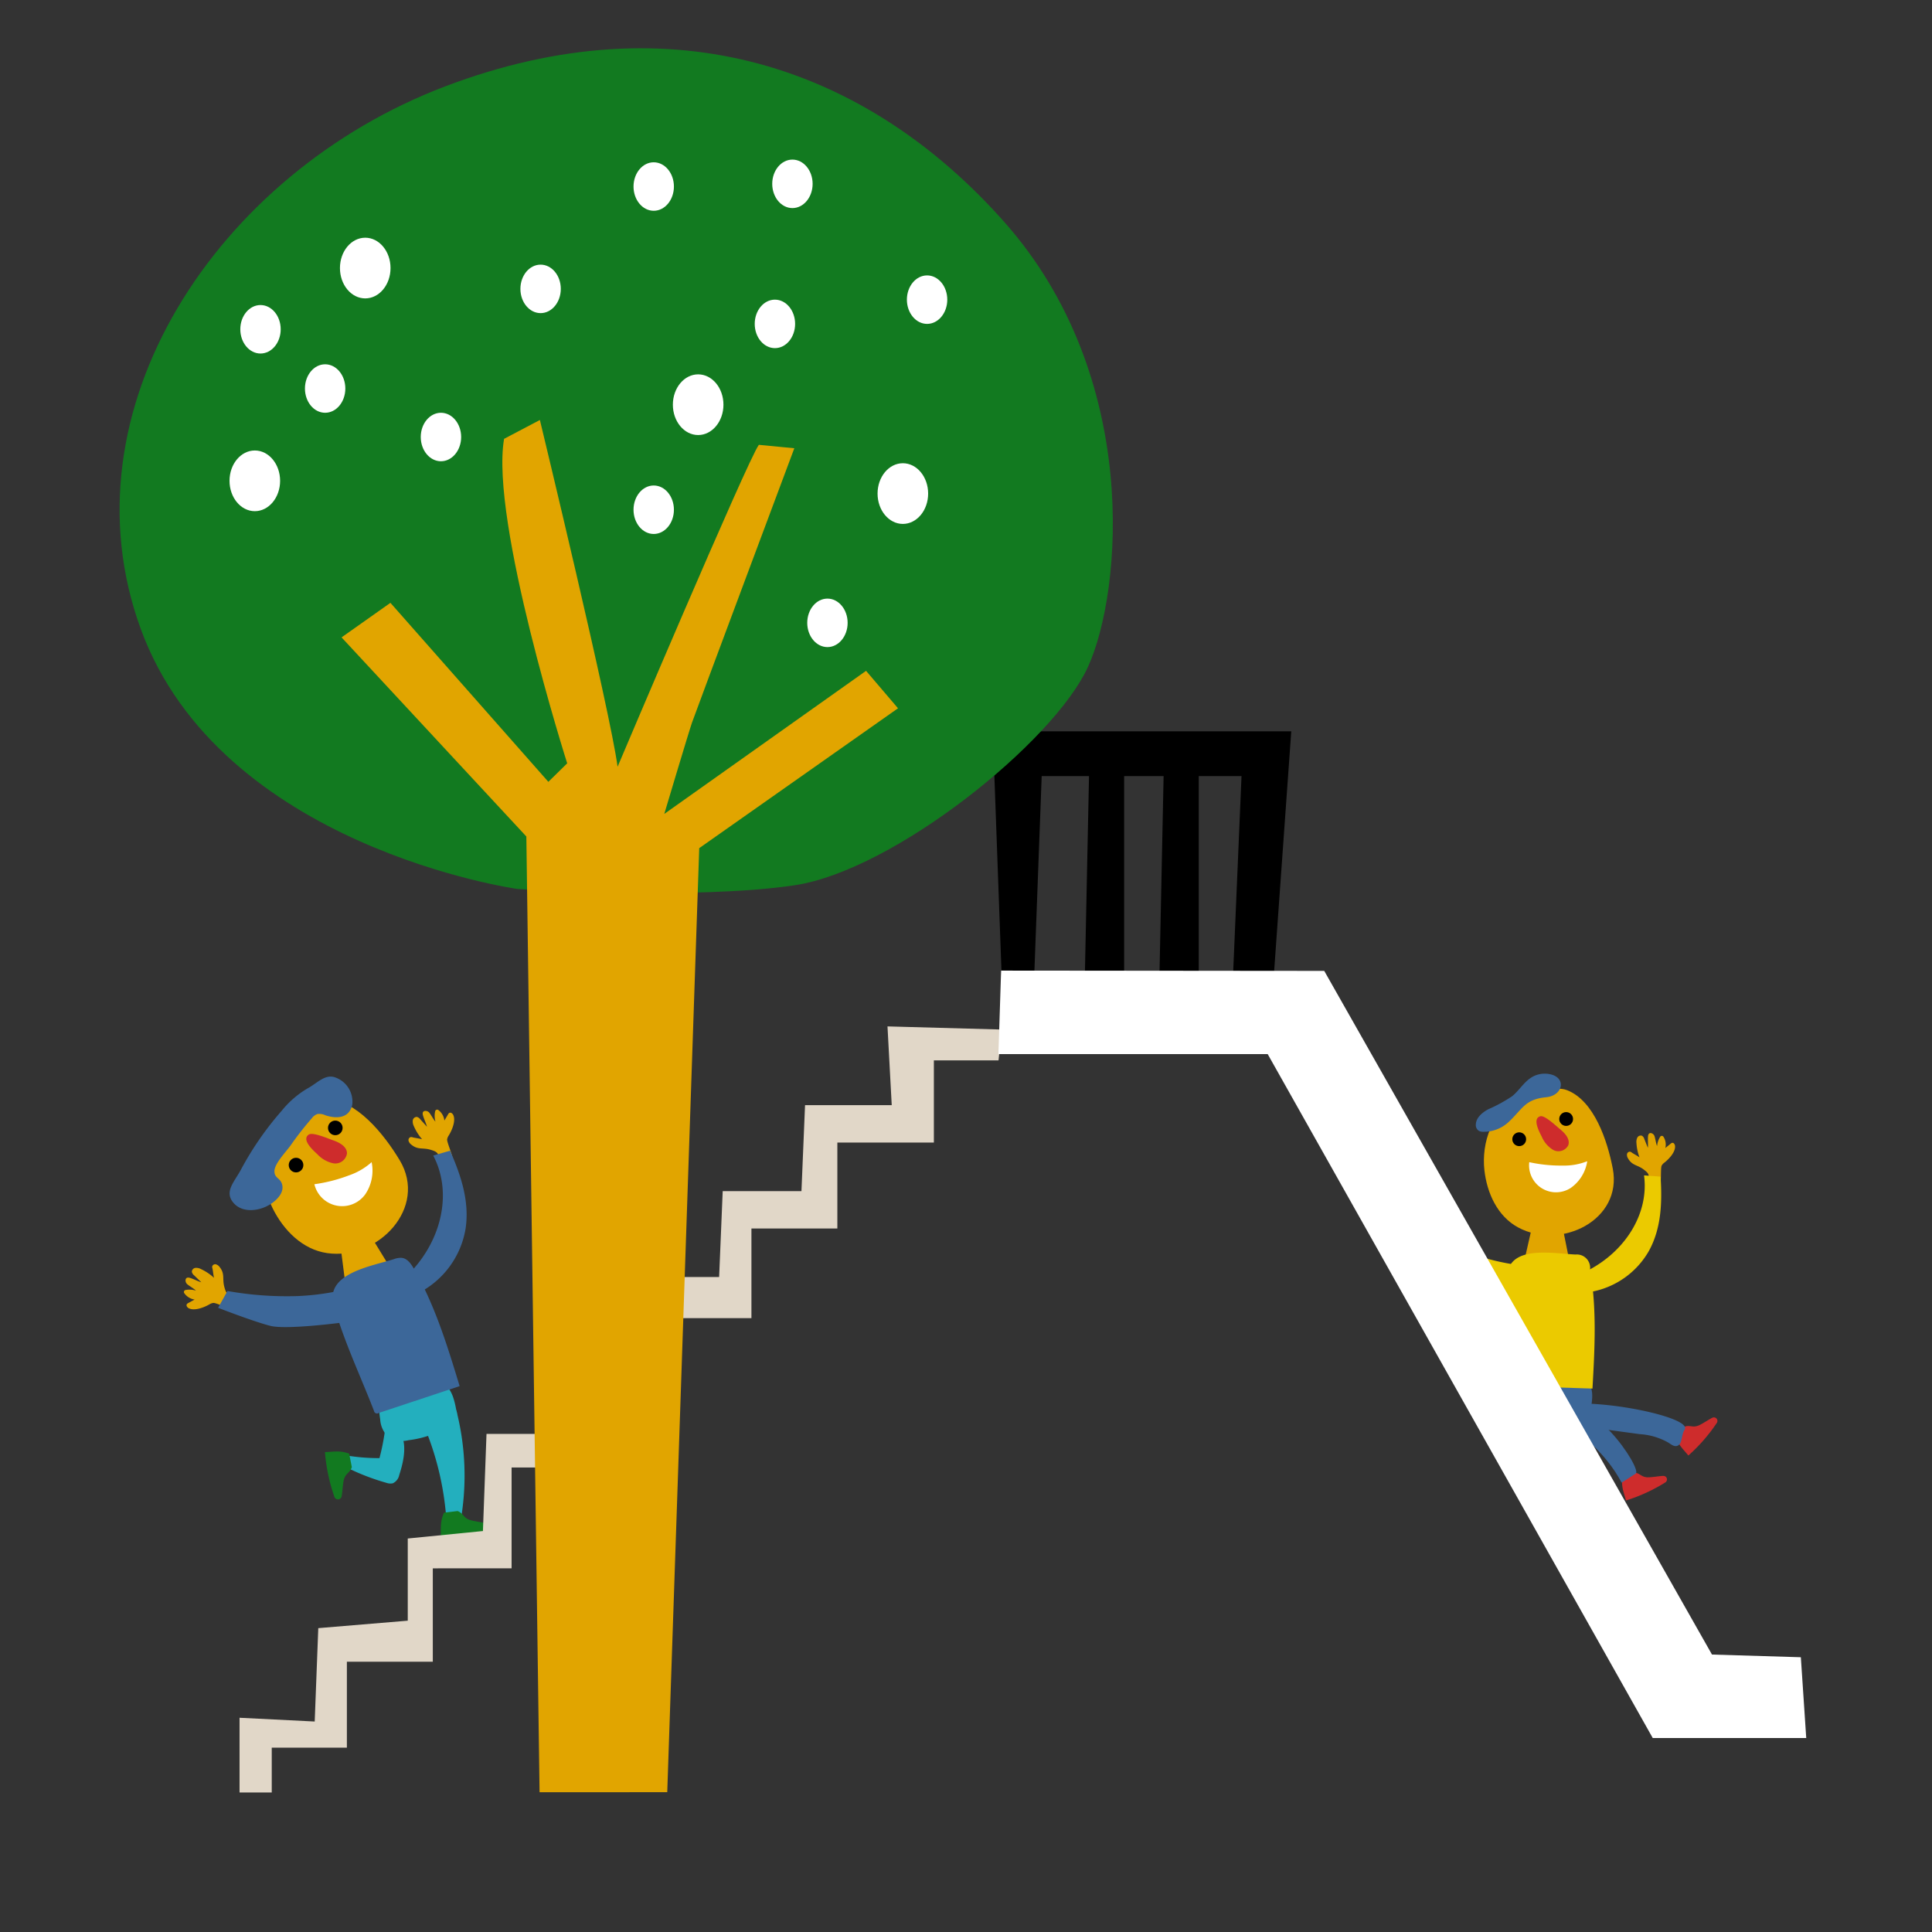 <?xml version="1.0" encoding="UTF-8"?> <svg xmlns="http://www.w3.org/2000/svg" viewBox="0 0 360 360"><rect x="0" y="0" width="360" height="360" fill="#333333" stroke="none"/><defs><style> .cls-1 { fill: #3c6799; } .cls-2 { fill: #e1a500; } .cls-3 { fill: #fff; } .cls-4 { fill: #ce2c2c; } .cls-5 { fill: #ebca00; } .cls-6 { fill: #23afbe; } .cls-7 { fill: #127a20; } .cls-8 { fill: #e1d7c8; } </style></defs><title>class3-5</title><g id="menu"><g><g id="layout-2" data-name="layout"><g><path class="cls-1" d="M296.419,262.489a2.71,2.71,0,0,1-.743,1.593,3.421,3.421,0,0,1-1.589.666,22.226,22.226,0,0,1-8.6-.149,5.725,5.725,0,0,1-3.411-1.523,4.179,4.179,0,0,1-.475-3.651,18.482,18.482,0,0,1,.864-2.827c.1-.3,10.5-.205,11.46-.01C297.123,257.249,296.878,260,296.419,262.489Z"></path><path class="cls-2" d="M303.375,215.872a1.255,1.255,0,0,1-.211-.781.551.551,0,0,1,.555-.494.826.826,0,0,1,.378.195c.193.148,1.036.588,1.4.865a8.907,8.907,0,0,1-.567-2.668,1.8,1.8,0,0,1,.162-1.014.713.713,0,0,1,.884-.334,1.063,1.063,0,0,1,.419.592l.658,1.642c.069-.5-.03-1.667.038-2.171a.855.855,0,0,1,.135-.419c.27-.345.859-.063,1.035.338s.308,1.53.514,1.921a3.726,3.726,0,0,1,.615-1.781.363.363,0,0,1,.513-.012.328.328,0,0,1,.053.064,2.7,2.7,0,0,1,.358,2.1l.98-.8a.673.673,0,0,1,.292-.164c.294-.053.507.292.533.59.1,1.108-1.113,2.415-1.988,3.1a1.712,1.712,0,0,0-.5.544c-.244.489-.021,3.124-.321,3.519-.5.657-1.341.007-2.139-.194.094-1.6.27-1.736-.99-2.659C305.061,217.036,304.125,217.18,303.375,215.872Z"></path><polygon class="cls-2" points="291.002 227.841 292.337 234.505 284.014 235.005 285.687 227.664 291.002 227.841"></polygon><path class="cls-2" d="M300.513,217.727c-1-5.175-3.452-12.623-8.527-14.592-2.525-.979-6.284.948-8.9,1.872-5.092,1.8-7.055,7.935-6.491,13.026.473,4.262,2.433,8.608,6.3,10.687C290.849,232.994,302.376,227.342,300.513,217.727Z"></path><path class="cls-3" d="M292.73,221.323a5.021,5.021,0,0,1-7.774-4.769,27.683,27.683,0,0,0,6.261.635,11.644,11.644,0,0,0,4.542-.812A7.426,7.426,0,0,1,292.73,221.323Z"></path><path class="cls-4" d="M290.713,210.427c.935.751,1.919,1.88,1.5,3a2.067,2.067,0,0,1-2.8.843l-.027-.015a5.316,5.316,0,0,1-2.119-2.487c-.523-1.008-1.766-3.4-.224-3.773C287.879,207.8,290.086,209.919,290.713,210.427Z"></path><circle cx="283.084" cy="212.278" r="1.287"></circle><circle cx="291.829" cy="208.51" r="1.287"></circle><path class="cls-2" d="M264.279,224.519a1.254,1.254,0,0,0-.438-.68.549.549,0,0,0-.739.079.829.829,0,0,0-.108.41c-.021.243-.26,1.163-.3,1.62a8.989,8.989,0,0,0-1.6-2.214,1.783,1.783,0,0,0-.86-.56.712.712,0,0,0-.841.431,1.07,1.07,0,0,0,.157.708l.775,1.589c-.419-.287-1.214-1.141-1.635-1.429a.851.851,0,0,0-.4-.182c-.436-.031-.624.595-.444,1s.923,1.259,1.082,1.667a3.739,3.739,0,0,0-1.735-.738.363.363,0,0,0-.353.373.324.324,0,0,0,.011.082,2.707,2.707,0,0,0,1.321,1.678l-1.25.191a.669.669,0,0,0-.318.1c-.236.183-.124.572.079.792.756.821,2.538.8,3.635.61a1.721,1.721,0,0,1,.739-.007c.525.148,2.33,2.082,2.823,2.125.821.071.906-.99,1.292-1.716-1.251-1.006-1.467-.965-1.306-2.519C264.01,226.55,264.744,225.953,264.279,224.519Z"></path><path class="cls-5" d="M281.336,241.149s-9.75-2.173-12.189-3.814-7.594-6.183-7.594-6.183l2.565-2.217a59.666,59.666,0,0,0,11.367,5.118c7.645,2.419,12.177,1.7,12.583,2.584S286.382,241.968,281.336,241.149Z"></path><path class="cls-1" d="M288.263,200.08a4.689,4.689,0,0,0-2.656.541c-1.563.85-2.455,2.5-3.82,3.628A27.643,27.643,0,0,1,277.3,206.7c-1.129.616-2.258,1.572-2.3,2.825a1.293,1.293,0,0,0,.572,1.2,1.713,1.713,0,0,0,.8.163,6.763,6.763,0,0,0,4.651-1.739c2.7-2.483,3.064-4.31,7.082-4.694C291.429,204.13,292.011,200.431,288.263,200.08Z"></path><path class="cls-5" d="M293.582,233.763a2.479,2.479,0,0,1,2.7,2.763c1.281,7.311.869,14.8.452,22.212l-15-.471a.538.538,0,0,1-.665-.631c-.1-6.568-.767-13.444-.231-19.989C281.309,231.938,289.436,233.577,293.582,233.763Z"></path><path class="cls-5" d="M295.706,236.825c7.3-3.694,11.58-10.863,10.636-17.8l3.084.217c.291,4.692.18,9.544-2.16,13.82a15.566,15.566,0,0,1-13.239,7.894"></path><path class="cls-4" d="M312.247,267.644c.513,1.631,1.231,2.21,2.36,3.57a31.634,31.634,0,0,0,5.289-6.067.659.659,0,0,0-.665-1.026c-.418.084-2.135,1.325-2.94,1.577-1,.313-1.395-.194-2.417.142Z"></path><path class="cls-4" d="M302.3,275.368c-.206,1.7.217,2.522.68,4.224a31.658,31.658,0,0,0,7.317-3.356.66.66,0,0,0-.185-1.206c-.417-.1-2.492.329-3.329.228-1.04-.125-1.192-.75-2.258-.865Z"></path><path class="cls-1" d="M302.163,276.269l2.622-1.678c1.321-.845-9.037-16.251-14.145-10.9C294.927,267.671,299.235,270.735,302.163,276.269Z"></path><path class="cls-1" d="M313.9,266.42c-.641.93-.366,2.676-1.393,3-.554.173-1.1-.254-1.6-.589a12.272,12.272,0,0,0-5.366-1.6l-16.344-2.215C283.7,257.964,316.051,263.287,313.9,266.42Z"></path></g><g><path class="cls-6" d="M85.007,262.68a2.435,2.435,0,0,1-1.239,3.01,18.617,18.617,0,0,1-7.635,2.668,5.064,5.064,0,0,1-3.553-.4,4.889,4.889,0,0,1-1.736-3.475,21.55,21.55,0,0,1-.257-3.1c-.023-.326,9.172-3.644,10.092-3.761C83.739,257.237,84.519,260.055,85.007,262.68Z"></path><path class="cls-2" d="M76.631,213.276a1.326,1.326,0,0,1-.5-.7.582.582,0,0,1,.372-.693.872.872,0,0,1,.446.057c.245.076,1.244.2,1.706.349a9.532,9.532,0,0,1-1.54-2.449,1.9,1.9,0,0,1-.2-1.066.753.753,0,0,1,.755-.654,1.125,1.125,0,0,1,.634.435l1.252,1.392c-.116-.527-.639-1.642-.755-2.171a.9.9,0,0,1-.018-.465c.143-.441.831-.375,1.151-.042s.869,1.407,1.206,1.724a3.933,3.933,0,0,1-.034-2,.383.383,0,0,1,.5-.2.407.407,0,0,1,.076.044,2.858,2.858,0,0,1,1.123,1.961l.683-1.15a.7.7,0,0,1,.229-.27c.273-.159.611.1.745.392.5,1.065-.225,2.805-.843,3.808a1.774,1.774,0,0,0-.3.718c-.063.576,1.117,3.112.964,3.613-.257.835-1.334.5-2.2.587-.491-1.627-.365-1.823-1.95-2.281C78.73,213.819,77.853,214.3,76.631,213.276Z"></path><polygon class="cls-2" points="68.699 229.674 72.453 235.808 64.365 239.338 63.354 231.434 68.699 229.674"></polygon><path class="cls-2" d="M74.461,216.162c-2.881-4.775-8.028-11.284-13.786-11.392-2.867-.053-5.9,3.231-8.157,5.1-4.4,3.642-4.119,10.454-1.7,15.305,2.023,4.062,5.554,7.666,10.152,8.322C70.424,234.849,79.816,225.036,74.461,216.162Z"></path><path class="cls-3" d="M68.042,222.569a5.314,5.314,0,0,1-9.462-1.905,29.387,29.387,0,0,0,6.452-1.651,12.319,12.319,0,0,0,4.216-2.463A7.863,7.863,0,0,1,68.042,222.569Z"></path><path class="cls-4" d="M62.067,212.48c1.2.41,2.592,1.167,2.587,2.438a2.188,2.188,0,0,1-2.475,1.857l-.031,0a5.624,5.624,0,0,1-3.011-1.7c-.888-.812-2.994-2.738-1.6-3.668C58.294,210.9,61.255,212.206,62.067,212.48Z"></path><circle cx="55.164" cy="217.098" r="1.362"></circle><circle cx="62.478" cy="210.167" r="1.362"></circle><path class="cls-2" d="M40.939,236.109a1.335,1.335,0,0,0-.681-.513.584.584,0,0,0-.706.348.876.876,0,0,0,.042.448c.068.249.165,1.25.292,1.717a9.459,9.459,0,0,0-2.4-1.615,1.894,1.894,0,0,0-1.059-.243.751.751,0,0,0-.678.733,1.12,1.12,0,0,0,.411.647l1.349,1.3c-.522-.133-1.622-.692-2.144-.821a.9.9,0,0,0-.464-.034c-.446.129-.4.821-.08,1.15s1.377.914,1.683,1.261a3.941,3.941,0,0,0-1.993-.1.384.384,0,0,0-.216.5.366.366,0,0,0,.042.078,2.876,2.876,0,0,0,1.923,1.188l-1.172.644a.725.725,0,0,0-.277.22c-.168.269.086.616.367.758,1.049.536,2.811-.134,3.833-.718a1.806,1.806,0,0,1,.732-.275c.576-.045,3.079,1.218,3.578,1.081.843-.228.539-1.313.659-2.175-1.609-.544-1.809-.424-2.214-2.026C41.414,238.224,41.928,237.363,40.939,236.109Z"></path><path class="cls-1" d="M63.944,246.417s-10.476,1.393-13.5.651-9.8-3.377-9.8-3.377l1.736-3.134a63.117,63.117,0,0,0,13.156.944c8.477-.382,12.717-2.747,13.445-2.017S69.255,245.392,63.944,246.417Z"></path><path class="cls-1" d="M73.419,234.617a3.438,3.438,0,0,1,1.467-.234c1.026.133,1.7,1.1,2.22,2,3.936,6.8,6.254,14.388,8.54,21.9l-15.068,5a.568.568,0,0,1-.89-.384c-2.5-6.482-5.661-13.08-7.512-19.774C60.562,237.276,69.232,235.943,73.419,234.617Z"></path><path class="cls-1" d="M76.644,236.887c5.9-6.324,7.547-15.012,4.081-21.564l3.142-.908c2,4.556,3.657,9.418,2.889,14.517A16.469,16.469,0,0,1,76.484,241.6"></path><path class="cls-6" d="M85.047,262.862a48.913,48.913,0,0,1,.771,20.6l-2.6.411a54.689,54.689,0,0,0-4.194-18.155"></path><path class="cls-6" d="M74.394,274.841a2.154,2.154,0,0,1-1.206,1.552,2.235,2.235,0,0,1-1.22-.1,42.136,42.136,0,0,1-7.238-2.783,3.7,3.7,0,0,1-1.371-.978,1.344,1.344,0,0,1-.115-1.577,35.985,35.985,0,0,0,7.464.743,41.088,41.088,0,0,0,1.221-6.936C76.28,266.472,75.65,271.01,74.394,274.841Z"></path><path class="cls-7" d="M82.732,281.864c-.727,1.657-.555,2.62-.609,4.485a33.465,33.465,0,0,0,8.44-1.15.7.7,0,0,0,.183-1.278c-.392-.226-2.624-.433-3.441-.792-1.015-.446-.976-1.129-2.024-1.571Z"></path><path class="cls-7" d="M65.062,270.86c-1.7-.6-2.654-.362-4.515-.279a33.417,33.417,0,0,0,1.764,8.333A.7.7,0,0,0,63.6,279c.2-.411.24-2.649.539-3.489.37-1.045,1.051-1.056,1.418-2.134Z"></path><path class="cls-1" d="M50.761,224.132c-2.167,1.579-5.581,2.029-7.287-.035-1.724-2.083.178-3.821,1.45-6.206a58.077,58.077,0,0,1,7.589-10.942,17.727,17.727,0,0,1,4.786-4.137c1.871-1,3.294-2.791,5.266-2.012a4.784,4.784,0,0,1,3.079,5,2.994,2.994,0,0,1-.767,1.575c-1.062,1.079-2.846.916-4.28.43a2.539,2.539,0,0,0-1.472-.218,2.257,2.257,0,0,0-1,.759,59.337,59.337,0,0,0-4,5.121c-.814,1.147-3,3.351-2.99,4.8.01,1.218,1,1.231,1.365,2.227C53.051,221.974,51.89,223.31,50.761,224.132Z"></path></g></g><g id="menu-2" data-name="menu"><path class="cls-8" d="M186.671,191.84l-21.3-.585.791,14.676H150.008l-.667,16.017H134.665L134,237.958H119.322l-.668,14.615h-14v14.614h-14l-.667,18.1-14.006,1.391v15.312l-16.673,1.391-.666,17.4-14.006-.7V334h6v-8.352h14v-16.01h16.01v-17.4H95.328V273.451h16.01V258.836h12.671V245.612h16.01v-16.7h16.01V212.9h17.983V197.591H186.06Z"></path><polygon points="186.839 187.262 184.985 136.273 240.608 136.273 236.9 188.19 229.483 188.19 231.338 144.617 194.104 144.617 192.562 185.875 186.839 187.262"></polygon><polygon points="202.98 141.836 202.053 186.336 209.469 186.336 209.469 139.981 202.98 141.836"></polygon><polygon points="216.879 141.836 215.952 186.336 223.369 186.336 223.369 139.981 216.879 141.836"></polygon><polygon points="186.542 180.857 236.716 181.861 236.9 188.19 186.839 187.262 186.542 180.857"></polygon><polygon class="cls-3" points="186.04 196.412 236.214 196.412 307.965 323.856 336.565 323.856 335.561 308.803 319.004 308.302 246.751 180.912 186.542 180.857 186.04 196.412"></polygon><g><path class="cls-7" d="M96.411,165.644S41.117,157.921,26.23,117.2,40.409,32.25,82.941,16.1s78.687-3.51,104.207,25.276,21.975,68.8,15.6,82.845-36.157,37.913-54.589,40.719S96.411,165.644,96.411,165.644Z"></path><path class="cls-2" d="M100.54,333.958,98.077,155.866l-34.433-37.1,9.107-6.436,29.426,33.354,3.511-3.448S91.286,97,93.929,81.769l6.671-3.512s13.155,54.46,14.477,64.615c0,0,24.343-57.444,26.325-59.982l6.609.635s-18.4,49.192-19.059,51.1-5.173,17.036-5.173,17.036L161.378,125l5.953,6.979-37.04,26.061-5.959,175.907Z"></path><g><ellipse class="cls-3" cx="60.585" cy="72.397" rx="3.763" ry="4.517"></ellipse><ellipse class="cls-3" cx="48.54" cy="61.357" rx="3.763" ry="4.517"></ellipse><ellipse class="cls-3" cx="82.165" cy="81.431" rx="3.763" ry="4.517"></ellipse><ellipse class="cls-3" cx="100.733" cy="53.829" rx="3.763" ry="4.517"></ellipse><ellipse class="cls-3" cx="121.811" cy="94.981" rx="3.763" ry="4.517"></ellipse><ellipse class="cls-3" cx="154.181" cy="116.059" rx="3.763" ry="4.517"></ellipse><ellipse class="cls-3" cx="172.749" cy="55.836" rx="3.763" ry="4.517"></ellipse><ellipse class="cls-3" cx="147.657" cy="34.256" rx="3.763" ry="4.517"></ellipse><ellipse class="cls-3" cx="144.395" cy="60.353" rx="3.763" ry="4.517"></ellipse><ellipse class="cls-3" cx="121.811" cy="34.758" rx="3.763" ry="4.517"></ellipse><ellipse class="cls-3" cx="47.481" cy="89.595" rx="4.712" ry="5.654"></ellipse><ellipse class="cls-3" cx="68.057" cy="49.948" rx="4.712" ry="5.654"></ellipse><ellipse class="cls-3" cx="130.091" cy="75.409" rx="4.712" ry="5.654"></ellipse><ellipse class="cls-3" cx="168.233" cy="91.97" rx="4.712" ry="5.654"></ellipse></g></g></g></g></g></svg> 